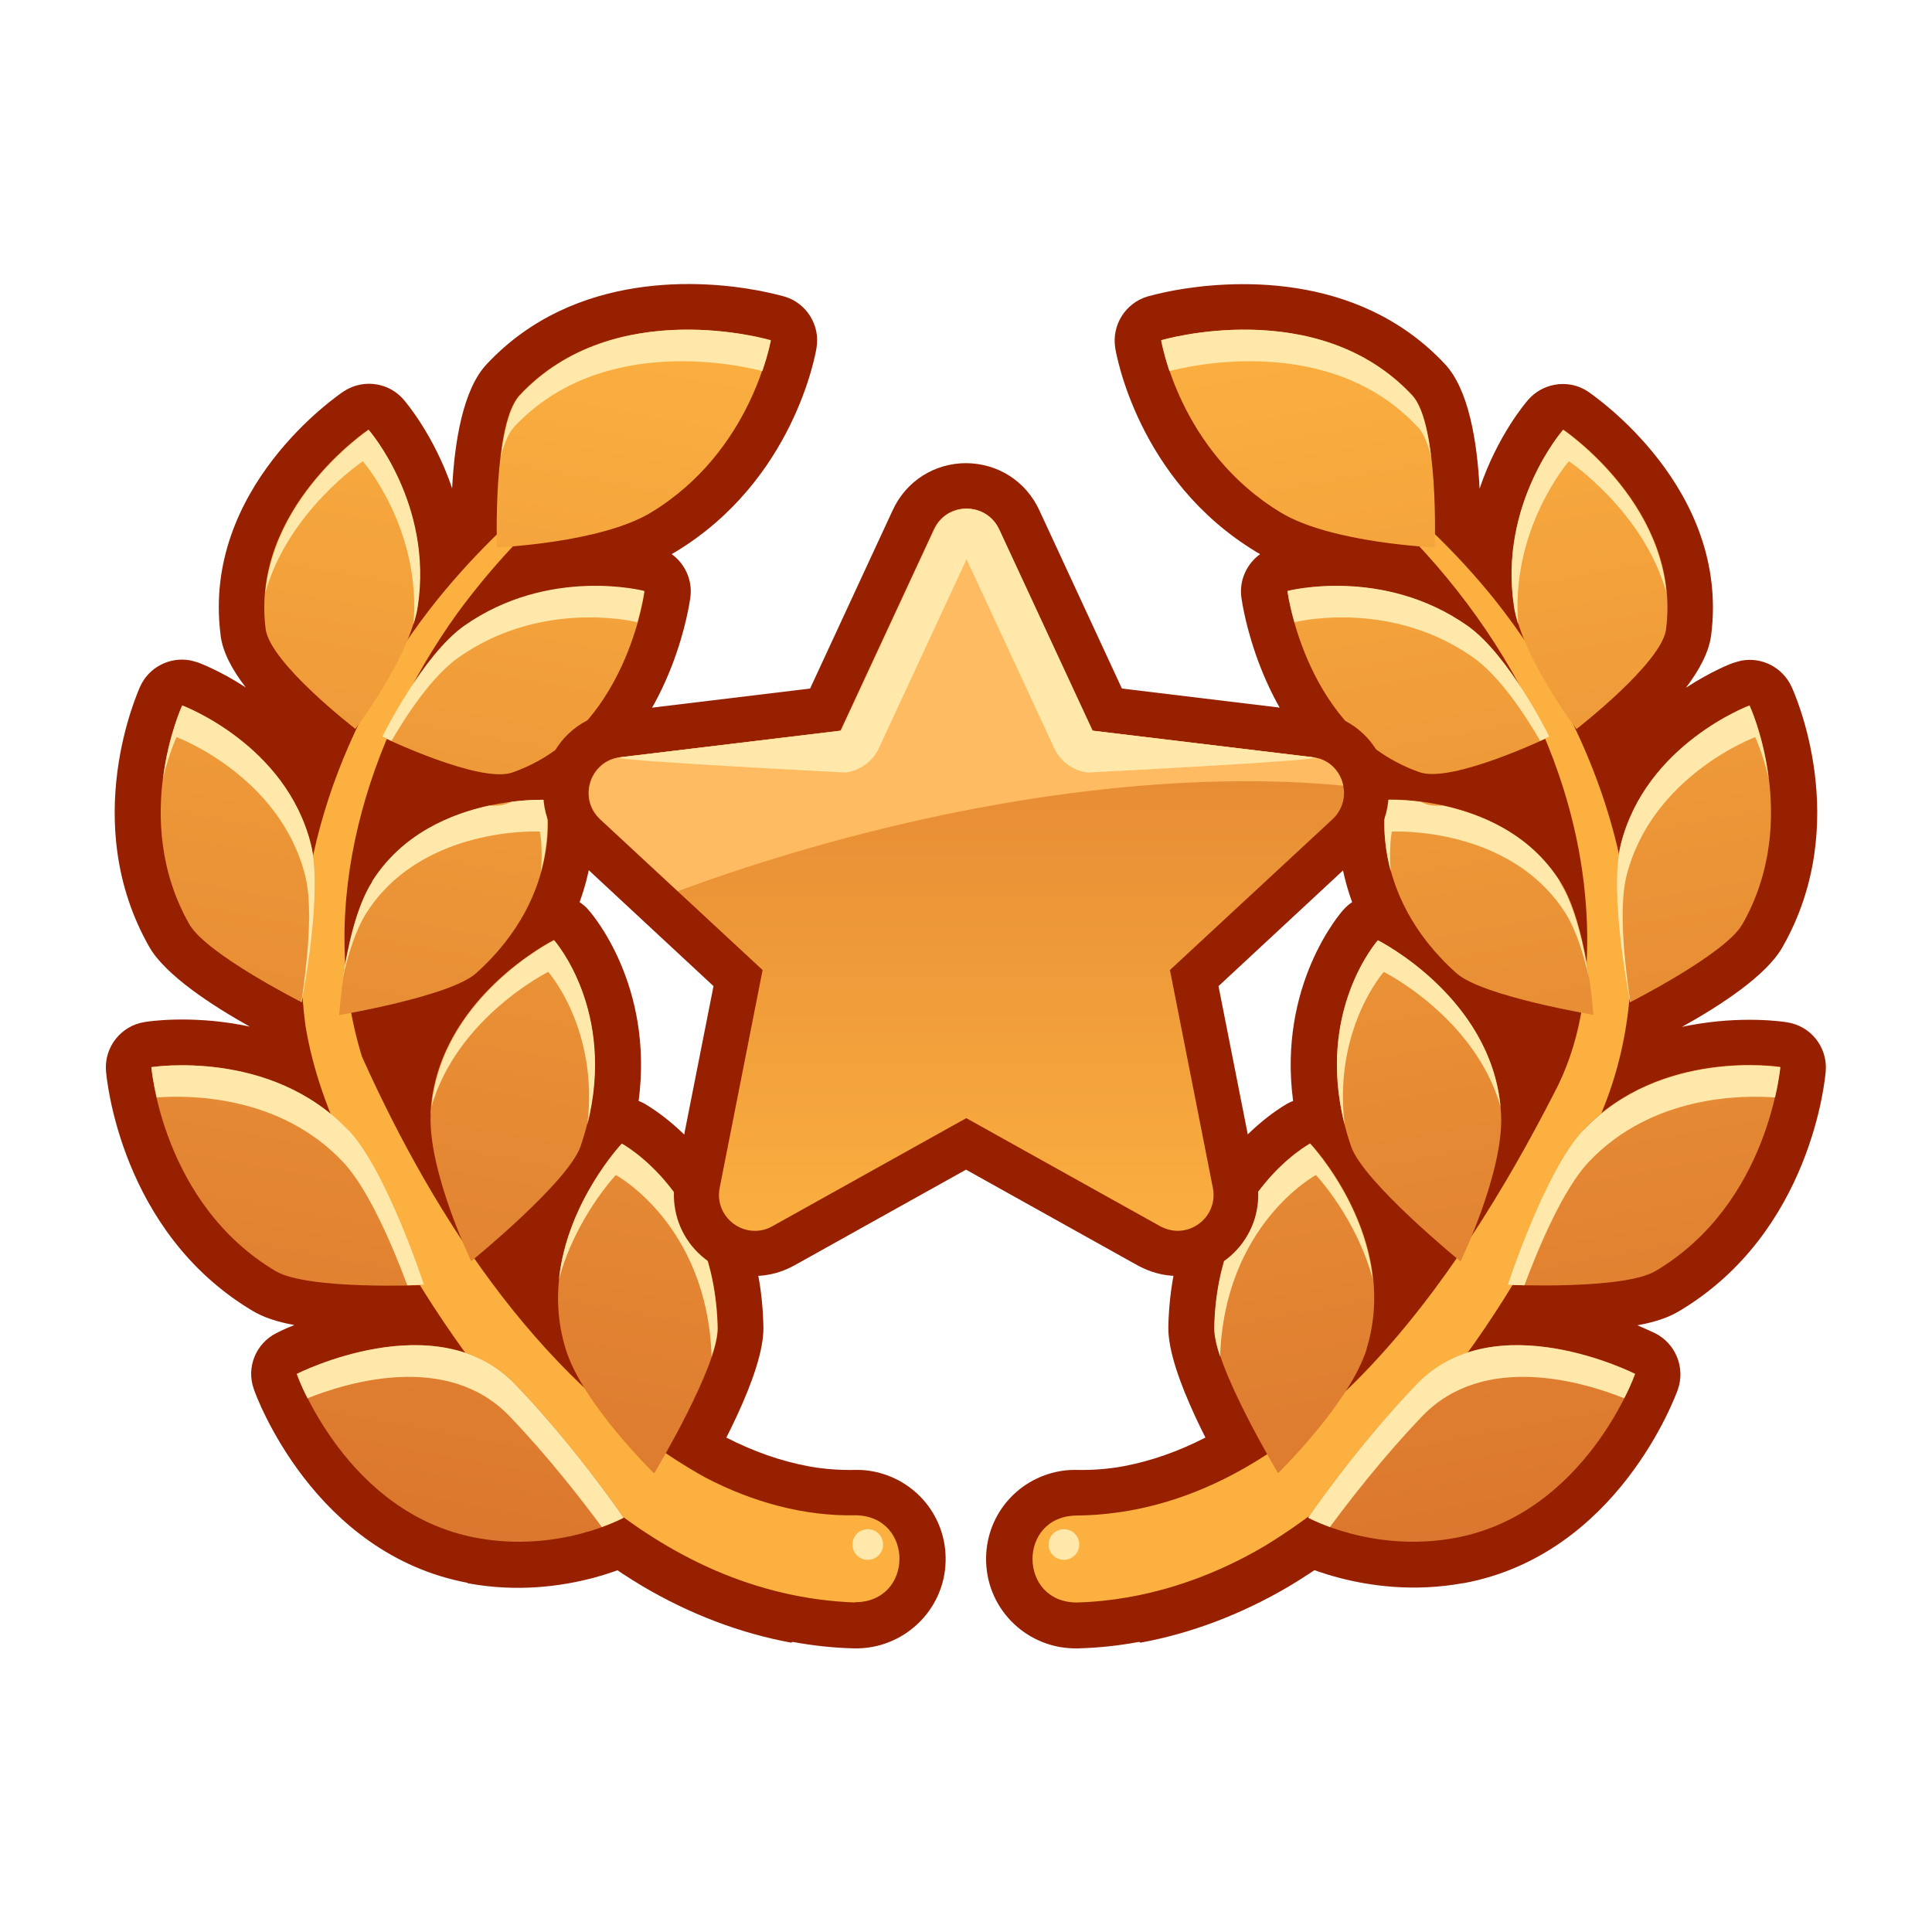 <svg xmlns="http://www.w3.org/2000/svg" width="72" height="72" viewBox="0 0 72 72" fill="none"><path d="M42.44 61.19C41.69 61.33 40.93 61.41 40.18 61.43C38.33 61.48 36.8 60.03 36.75 58.2C36.7 56.55 37.85 55.13 39.48 54.83C39.65 54.8 39.82 54.78 39.99 54.78H40.15C40.71 54.79 41.29 54.75 41.88 54.64C42.89 54.45 43.92 54.09 44.93 53.57C46.43 52.78 47.94 51.63 49.42 50.14C51.98 47.55 54.32 44.15 56.37 40.04C56.62 39.56 56.77 39.22 56.9 38.85C57.02 38.5 57.12 38.11 57.23 37.59C57.39 36.73 57.47 35.8 57.46 34.84C57.43 32.94 57.07 31.03 56.39 29.14C55.74 27.33 54.8 25.57 53.59 23.87C52.45 22.3 51.04 20.79 49.43 19.41C49.03 19.07 48.78 18.59 48.74 18.06C48.69 17.53 48.86 17.01 49.21 16.61C49.51 16.26 49.92 16.02 50.37 15.94C50.92 15.84 51.49 15.97 51.94 16.32C53.89 17.83 55.6 19.49 57.03 21.26C58.59 23.22 59.84 25.3 60.74 27.46C61.71 29.79 62.29 32.2 62.46 34.63C62.55 35.94 62.51 37.22 62.34 38.45C62.27 38.94 62.14 39.68 61.92 40.44C61.77 40.97 61.55 41.57 61.22 42.31C60.26 44.5 59.19 46.59 58.03 48.5C56.69 50.71 55.31 52.6 53.81 54.27C51.96 56.32 50.07 57.9 48.05 59.11C46.27 60.16 44.4 60.87 42.49 61.22V61.2L42.44 61.19Z" fill="#962000"></path><path d="M43.28 12.68C43.28 12.68 49.1 10.95 52.63 14.73C53.63 15.8 53.47 20.4 53.47 20.4C53.47 20.4 49.61 20.24 47.73 19.1C43.94 16.81 43.28 12.68 43.28 12.68Z" fill="url(#paint0_linear_2066_131)"></path><path d="M58.26 16.01C58.26 16.01 62.66 18.96 62.09 23.44C61.93 24.71 58.75 27.16 58.75 27.16C58.75 27.16 56.71 24.48 56.43 22.58C55.86 18.75 58.26 16 58.26 16V16.01Z" fill="url(#paint1_linear_2066_131)"></path><path d="M47.98 22.03C47.98 22.03 48.65 27.29 52.91 28.78C54.12 29.2 57.74 27.46 57.74 27.46C57.74 27.46 56.25 24.43 54.69 23.33C51.53 21.11 47.99 22.03 47.99 22.03H47.98Z" fill="url(#paint2_linear_2066_131)"></path><path d="M51.66 29.8C51.66 29.8 50.91 33.26 54.28 36.27C55.24 37.12 59.38 37.82 59.38 37.82C59.38 37.82 59.16 34.46 58.14 32.84C56.07 29.58 51.67 29.8 51.67 29.8H51.66Z" fill="url(#paint3_linear_2066_131)"></path><path d="M66.35 39.77C66.35 39.77 65.95 44.85 61.72 47.37C60.52 48.08 56.2 47.89 56.2 47.89C56.2 47.89 57.57 43.65 59.01 42.13C61.91 39.06 66.36 39.77 66.36 39.77H66.35Z" fill="url(#paint4_linear_2066_131)"></path><path d="M60.93 51.2C60.93 51.2 59.08 56.41 54.24 57.31C51.15 57.89 48.74 56.56 48.74 56.56C48.74 56.56 50.54 53.93 52.78 51.59C55.7 48.55 60.92 51.2 60.92 51.2H60.93Z" fill="url(#paint5_linear_2066_131)"></path><path d="M51.35 35.04C51.35 35.04 48.73 37.98 50.35 42.72C50.81 44.06 54.43 47.01 54.43 47.01C54.43 47.01 56.06 43.64 55.94 41.51C55.71 37.22 51.34 35.04 51.34 35.04H51.35Z" fill="url(#paint6_linear_2066_131)"></path><path d="M48.83 42.61C48.83 42.61 45.36 44.47 45.26 49.48C45.23 50.9 47.63 54.9 47.63 54.9C47.63 54.9 50.31 52.29 50.94 50.25C52.2 46.14 48.84 42.6 48.84 42.6L48.83 42.61Z" fill="url(#paint7_linear_2066_131)"></path><path d="M54.52 59C50.89 59.66 48.04 58.12 47.92 58.06C47.5 57.83 47.19 57.43 47.08 56.96C47.05 56.81 47.03 56.67 47.03 56.52C46.66 56.39 46.35 56.13 46.15 55.79C45.35 54.46 43.51 51.18 43.54 49.45C43.67 43.51 47.84 41.2 48.01 41.11C48.07 41.08 48.13 41.05 48.19 41.03C47.62 36.71 49.95 34.03 50.06 33.91C50.16 33.8 50.27 33.7 50.39 33.62C49.57 31.38 49.95 29.56 49.97 29.44C49.99 29.34 50.02 29.25 50.05 29.16C46.87 26.7 46.29 22.46 46.26 22.25C46.18 21.61 46.47 21.01 46.96 20.65C46.91 20.62 46.86 20.59 46.82 20.57C42.4 17.9 41.59 13.16 41.56 12.96C41.43 12.11 41.94 11.3 42.76 11.05C42.8 11.04 43.18 10.93 43.77 10.82C45.7 10.47 50.54 10.03 53.85 13.57C54.73 14.51 55.05 16.44 55.14 18.21C55.81 16.22 56.88 14.98 56.95 14.9C57.21 14.6 57.56 14.41 57.93 14.34C58.35 14.26 58.81 14.34 59.19 14.6C59.4 14.75 64.47 18.2 63.77 23.67C63.69 24.3 63.33 24.97 62.83 25.63C63.78 25.01 64.53 24.72 64.61 24.7C64.71 24.67 64.8 24.64 64.9 24.62C65.65 24.48 66.42 24.86 66.76 25.58C66.86 25.79 69.08 30.67 66.42 35.31C65.82 36.36 64.12 37.47 62.68 38.27C62.8 38.24 62.92 38.22 63.03 38.2C64.94 37.85 66.44 38.07 66.61 38.1C67.49 38.24 68.11 39.03 68.04 39.92C68.02 40.16 67.52 45.92 62.58 48.86C62.18 49.1 61.68 49.27 61.02 49.39C61.37 49.54 61.61 49.65 61.69 49.69C62.45 50.08 62.81 50.97 62.53 51.78C62.44 52.03 60.29 57.93 54.55 59H54.51H54.52Z" fill="#962000"></path><path d="M40.12 56.48C48.51 56.39 54.39 47.61 57.89 40.79C58.89 38.93 59.17 36.89 59.15 34.79C59.05 28.28 55.43 22.24 50.52 18.1C50.24 17.89 50.59 17.42 50.88 17.66C52.64 19.02 54.27 20.57 55.68 22.32C59.85 27.53 62.4 35.17 59.63 41.6C56.85 47.81 53.12 53.95 47.14 57.61C45.08 58.83 42.66 59.65 40.13 59.72C37.94 59.72 37.92 56.5 40.12 56.48Z" fill="#FBB040"></path><path d="M43.28 12.68C43.28 12.68 49.1 10.95 52.63 14.73C53.63 15.8 53.47 20.4 53.47 20.4C53.47 20.4 49.61 20.24 47.73 19.1C43.94 16.81 43.28 12.68 43.28 12.68ZM62.09 23.44C62.66 18.96 58.26 16.01 58.26 16.01C58.26 16.01 55.85 18.76 56.43 22.59C56.72 24.49 58.75 27.17 58.75 27.17C58.75 27.17 61.93 24.71 62.09 23.45V23.44ZM47.98 22.03C47.98 22.03 48.65 27.29 52.91 28.78C54.12 29.2 57.74 27.46 57.74 27.46C57.74 27.46 56.25 24.43 54.69 23.33C51.53 21.11 47.99 22.03 47.99 22.03H47.98ZM60.4 31.48C59.94 33.34 60.75 37.35 60.75 37.35C60.75 37.35 64.29 35.56 64.93 34.45C67.17 30.53 65.2 26.29 65.2 26.29C65.2 26.29 61.33 27.73 60.4 31.48ZM58.13 32.84C56.06 29.58 51.66 29.8 51.66 29.8C51.66 29.8 50.91 33.26 54.28 36.27C55.24 37.13 59.38 37.82 59.38 37.82C59.38 37.82 59.16 34.46 58.14 32.84H58.13ZM59 42.12C57.57 43.64 56.19 47.88 56.19 47.88C56.19 47.88 60.52 48.08 61.71 47.36C65.94 44.84 66.34 39.76 66.34 39.76C66.34 39.76 61.89 39.05 58.99 42.12H59ZM52.79 51.59C50.54 53.93 48.75 56.56 48.75 56.56C48.75 56.56 51.16 57.89 54.25 57.31C59.09 56.4 60.94 51.2 60.94 51.2C60.94 51.2 55.72 48.55 52.8 51.59H52.79ZM51.35 35.04C51.35 35.04 48.73 37.98 50.35 42.72C50.81 44.06 54.43 47.01 54.43 47.01C54.43 47.01 56.06 43.64 55.94 41.51C55.71 37.22 51.34 35.04 51.34 35.04H51.35ZM50.93 50.26C52.19 46.15 48.83 42.61 48.83 42.61C48.83 42.61 45.36 44.47 45.26 49.48C45.23 50.9 47.63 54.9 47.63 54.9C47.63 54.9 50.31 52.29 50.94 50.25L50.93 50.26Z" fill="url(#paint8_linear_2066_131)"></path><path d="M47.98 22.03C47.98 22.03 48.04 22.5 48.24 23.19C48.64 23.09 51.94 22.42 54.9 24.5C55.88 25.19 56.83 26.63 57.4 27.61C57.61 27.51 57.74 27.45 57.74 27.45C57.74 27.45 56.25 24.42 54.69 23.32C51.53 21.1 47.99 22.02 47.99 22.02L47.98 22.03Z" fill="#FFE8A9"></path><path d="M60.4 31.48C59.94 33.34 60.75 37.35 60.75 37.35H60.76C60.56 36.02 60.31 33.88 60.61 32.66C61.54 28.91 65.41 27.47 65.41 27.47C65.41 27.47 65.69 28.06 65.91 28.99C65.71 27.39 65.2 26.29 65.2 26.29C65.2 26.29 61.33 27.73 60.4 31.48Z" fill="#FFE8A9"></path><path d="M51.35 35.04C51.35 35.04 49.03 37.64 50.11 41.91C49.68 38.35 51.57 36.22 51.57 36.22C51.57 36.22 54.96 37.91 55.92 41.24C55.53 37.13 51.35 35.04 51.35 35.04Z" fill="#FFE8A9"></path><path d="M58.47 17.19C58.47 17.19 61.25 19.06 62.1 22.08C61.76 18.38 58.25 16.02 58.25 16.02C58.25 16.02 55.84 18.77 56.42 22.6C56.45 22.81 56.51 23.04 56.58 23.27C56.28 19.71 58.46 17.2 58.46 17.2L58.47 17.19Z" fill="#FFE8A9"></path><path d="M49.04 43.79C49.04 43.79 50.55 45.39 51.16 47.68C50.86 44.78 48.82 42.62 48.82 42.62C48.82 42.62 45.35 44.48 45.25 49.49C45.25 49.77 45.33 50.14 45.47 50.56C45.63 45.63 49.04 43.79 49.04 43.79Z" fill="#FFE8A9"></path><path d="M58.13 32.84C57 31.06 55.19 30.33 53.76 30.02C53.51 30.04 53.3 30.02 53.13 29.96C53.06 29.94 53 29.9 52.93 29.88C52.18 29.78 51.66 29.81 51.66 29.81C51.66 29.81 51.42 30.95 51.83 32.48C51.75 31.58 51.87 30.99 51.87 30.99C51.87 30.99 56.26 30.76 58.34 34.03C58.74 34.67 59.02 35.57 59.21 36.43C59.04 35.32 58.72 33.8 58.12 32.86L58.13 32.84Z" fill="#FFE8A9"></path><path d="M52.79 51.59C50.54 53.93 48.75 56.56 48.75 56.56C48.75 56.56 49.05 56.72 49.56 56.91C50.27 55.95 51.55 54.29 53.01 52.77C55.32 50.37 59.06 51.52 60.53 52.11C60.81 51.57 60.93 51.2 60.93 51.2C60.93 51.2 55.71 48.55 52.79 51.59Z" fill="#FFE8A9"></path><path d="M59 42.12C57.57 43.64 56.19 47.88 56.19 47.88C56.19 47.88 56.43 47.89 56.81 47.9C57.32 46.53 58.25 44.31 59.21 43.3C61.58 40.79 64.98 40.81 66.15 40.9C66.31 40.21 66.35 39.77 66.35 39.77C66.35 39.77 61.9 39.06 59 42.13V42.12Z" fill="#FFE8A9"></path><path d="M52.84 15.91C53.05 16.14 53.21 16.53 53.33 17C53.21 16.03 53 15.14 52.62 14.73C49.09 10.95 43.27 12.68 43.27 12.68C43.27 12.68 43.35 13.14 43.58 13.83C44.34 13.63 49.57 12.41 52.83 15.91H52.84Z" fill="#FFE8A9"></path><path d="M39.65 58.13C39.96 58.13 40.22 57.88 40.22 57.56C40.22 57.24 39.97 56.99 39.65 56.99C39.33 56.99 39.08 57.24 39.08 57.56C39.08 57.88 39.33 58.13 39.65 58.13Z" fill="#FFE8A9"></path><path d="M29.55 61.19C30.3 61.33 31.06 61.41 31.81 61.43C33.65 61.48 35.19 60.03 35.24 58.2C35.29 56.55 34.14 55.13 32.51 54.83C32.34 54.8 32.17 54.78 32 54.78H31.84C31.28 54.79 30.7 54.75 30.11 54.64C29.1 54.45 28.07 54.09 27.06 53.57C25.56 52.78 24.05 51.63 22.57 50.14C20.01 47.55 17.67 44.15 15.62 40.04C15.37 39.56 15.22 39.22 15.09 38.85C14.97 38.5 14.86 38.11 14.76 37.59C14.6 36.73 14.52 35.8 14.53 34.84C14.56 32.94 14.92 31.03 15.6 29.14C16.25 27.33 17.19 25.57 18.4 23.87C19.54 22.3 20.95 20.79 22.56 19.41C22.96 19.07 23.21 18.59 23.25 18.06C23.3 17.53 23.13 17.01 22.78 16.61C22.48 16.26 22.07 16.02 21.62 15.94C21.07 15.84 20.5 15.97 20.05 16.32C18.1 17.83 16.39 19.49 14.96 21.26C13.4 23.22 12.15 25.3 11.25 27.46C10.28 29.79 9.7 32.2 9.53 34.63C9.44 35.94 9.48 37.22 9.65 38.45C9.72 38.94 9.85 39.68 10.07 40.44C10.22 40.97 10.44 41.57 10.77 42.31C11.73 44.5 12.8 46.59 13.96 48.5C15.3 50.71 16.68 52.6 18.18 54.27C20.03 56.32 21.92 57.9 23.94 59.11C25.72 60.16 27.59 60.87 29.5 61.22V61.2L29.55 61.19Z" fill="#962000"></path><path d="M28.72 12.68C28.72 12.68 22.9 10.95 19.37 14.73C18.37 15.8 18.53 20.4 18.53 20.4C18.53 20.4 22.39 20.24 24.27 19.1C28.06 16.81 28.72 12.68 28.72 12.68Z" fill="url(#paint9_linear_2066_131)"></path><path d="M13.74 16.01C13.74 16.01 9.34 18.96 9.91 23.44C10.07 24.71 13.25 27.16 13.25 27.16C13.25 27.16 15.29 24.48 15.57 22.58C16.14 18.75 13.74 16 13.74 16V16.01Z" fill="url(#paint10_linear_2066_131)"></path><path d="M24.01 22.03C24.01 22.03 23.34 27.29 19.08 28.78C17.87 29.2 14.25 27.46 14.25 27.46C14.25 27.46 15.74 24.43 17.3 23.33C20.46 21.11 24 22.03 24 22.03H24.01Z" fill="url(#paint11_linear_2066_131)"></path><path d="M20.34 29.8C20.34 29.8 21.09 33.26 17.72 36.27C16.76 37.12 12.62 37.82 12.62 37.82C12.62 37.82 12.84 34.46 13.86 32.84C15.93 29.58 20.33 29.8 20.33 29.8H20.34Z" fill="url(#paint12_linear_2066_131)"></path><path d="M5.64 39.77C5.64 39.77 6.04 44.85 10.27 47.37C11.47 48.08 15.79 47.89 15.79 47.89C15.79 47.89 14.42 43.65 12.98 42.13C10.08 39.06 5.63 39.77 5.63 39.77H5.64Z" fill="url(#paint13_linear_2066_131)"></path><path d="M11.06 51.2C11.06 51.2 12.91 56.41 17.75 57.31C20.84 57.89 23.25 56.56 23.25 56.56C23.25 56.56 21.45 53.93 19.21 51.59C16.29 48.55 11.07 51.2 11.07 51.2H11.06Z" fill="url(#paint14_linear_2066_131)"></path><path d="M20.65 35.04C20.65 35.04 23.27 37.98 21.65 42.72C21.19 44.06 17.57 47.01 17.57 47.01C17.57 47.01 15.94 43.64 16.06 41.51C16.29 37.22 20.66 35.04 20.66 35.04H20.65Z" fill="url(#paint15_linear_2066_131)"></path><path d="M23.17 42.61C23.17 42.61 26.64 44.47 26.74 49.48C26.77 50.9 24.37 54.9 24.37 54.9C24.37 54.9 21.69 52.29 21.06 50.25C19.8 46.14 23.16 42.6 23.16 42.6L23.17 42.61Z" fill="url(#paint16_linear_2066_131)"></path><path d="M17.44 58.99C11.7 57.92 9.54 52.02 9.46 51.77C9.17 50.96 9.53 50.07 10.3 49.68C10.38 49.64 10.61 49.52 10.97 49.38C10.31 49.26 9.81 49.09 9.41 48.85C4.48 45.91 3.97 40.16 3.95 39.91C3.88 39.02 4.51 38.23 5.38 38.09C5.54 38.06 7.05 37.84 8.96 38.19C9.08 38.21 9.2 38.24 9.31 38.26C7.88 37.46 6.17 36.34 5.57 35.3C2.92 30.66 5.14 25.78 5.23 25.57C5.56 24.86 6.33 24.47 7.09 24.61C7.19 24.63 7.28 24.66 7.38 24.69C7.46 24.72 8.21 25 9.16 25.62C8.65 24.96 8.29 24.29 8.22 23.66C7.52 18.19 12.58 14.74 12.8 14.59C13.18 14.34 13.63 14.25 14.06 14.33C14.43 14.4 14.77 14.58 15.04 14.89C15.11 14.97 16.18 16.22 16.85 18.2C16.94 16.44 17.26 14.5 18.14 13.57C21.45 10.03 26.29 10.46 28.22 10.82C28.81 10.93 29.19 11.04 29.23 11.05C30.05 11.29 30.57 12.11 30.43 12.96C30.4 13.16 29.59 17.9 25.17 20.57C25.12 20.6 25.07 20.63 25.03 20.65C25.53 21.01 25.81 21.62 25.73 22.25C25.7 22.46 25.13 26.69 21.94 29.16C21.97 29.25 22 29.34 22.02 29.44C22.05 29.56 22.42 31.37 21.6 33.62C21.72 33.7 21.83 33.79 21.93 33.91C22.05 34.04 24.37 36.71 23.8 41.03C23.86 41.05 23.92 41.08 23.98 41.11C24.16 41.21 28.33 43.51 28.45 49.45C28.49 51.18 26.64 54.46 25.84 55.79C25.64 56.13 25.32 56.39 24.96 56.52C24.96 56.67 24.95 56.81 24.91 56.96C24.8 57.43 24.49 57.83 24.07 58.06C23.95 58.13 21.1 59.67 17.47 59.01H17.43L17.44 58.99Z" fill="#962000"></path><path d="M31.86 59.72C24.44 59.44 19.05 53.46 15.46 47.59C13.79 44.61 11.93 41.61 11.38 38.2C10.63 32.5 12.78 26.72 16.32 22.32C17.73 20.58 19.36 19.02 21.12 17.66C21.24 17.56 21.42 17.59 21.52 17.71C21.62 17.83 21.59 18 21.48 18.1C19.82 19.52 18.32 21.11 17.04 22.86C13.68 27.53 11.75 33.76 13.49 39.38C16.27 45.56 20.32 51.73 26.28 55.06C28.06 55.99 29.98 56.51 31.88 56.47C34.07 56.49 34.07 59.71 31.86 59.71V59.72Z" fill="#FBB040"></path><path d="M24.26 19.1C22.38 20.24 18.52 20.4 18.52 20.4C18.52 20.4 18.36 15.8 19.36 14.73C22.89 10.95 28.71 12.68 28.71 12.68C28.71 12.68 28.04 16.81 24.26 19.1ZM13.24 27.17C13.24 27.17 15.28 24.49 15.56 22.59C16.13 18.76 13.73 16.01 13.73 16.01C13.73 16.01 9.33 18.96 9.9 23.44C10.06 24.71 13.24 27.16 13.24 27.16V27.17ZM17.31 23.34C15.74 24.44 14.26 27.47 14.26 27.47C14.26 27.47 17.88 29.21 19.09 28.79C23.35 27.3 24.02 22.04 24.02 22.04C24.02 22.04 20.48 21.12 17.32 23.34H17.31ZM6.79 26.29C6.79 26.29 4.82 30.53 7.06 34.45C7.7 35.56 11.24 37.35 11.24 37.35C11.24 37.35 12.06 33.34 11.59 31.48C10.66 27.73 6.79 26.29 6.79 26.29ZM12.63 37.83C12.63 37.83 16.77 37.13 17.73 36.28C21.1 33.27 20.35 29.81 20.35 29.81C20.35 29.81 15.96 29.58 13.88 32.85C12.85 34.47 12.64 37.83 12.64 37.83H12.63ZM5.64 39.77C5.64 39.77 6.04 44.85 10.27 47.37C11.47 48.08 15.79 47.89 15.79 47.89C15.79 47.89 14.42 43.65 12.98 42.13C10.08 39.06 5.63 39.77 5.63 39.77H5.64ZM11.06 51.2C11.06 51.2 12.91 56.41 17.75 57.31C20.84 57.89 23.25 56.56 23.25 56.56C23.25 56.56 21.45 53.93 19.21 51.59C16.29 48.55 11.07 51.2 11.07 51.2H11.06ZM16.05 41.5C15.94 43.63 17.56 47 17.56 47C17.56 47 21.18 44.06 21.64 42.71C23.25 37.96 20.64 35.03 20.64 35.03C20.64 35.03 16.27 37.21 16.04 41.5H16.05ZM24.38 54.91C24.38 54.91 26.78 50.9 26.75 49.49C26.64 44.48 23.18 42.62 23.18 42.62C23.18 42.62 19.82 46.17 21.08 50.27C21.7 52.31 24.39 54.92 24.39 54.92L24.38 54.91Z" fill="url(#paint17_linear_2066_131)"></path><path d="M24.01 22.03C24.01 22.03 23.95 22.5 23.75 23.19C23.35 23.09 20.05 22.42 17.09 24.5C16.11 25.19 15.16 26.63 14.59 27.61C14.38 27.51 14.25 27.45 14.25 27.45C14.25 27.45 15.74 24.42 17.3 23.32C20.46 21.1 24 22.02 24 22.02L24.01 22.03Z" fill="#FFE8A9"></path><path d="M11.59 31.48C12.05 33.34 11.24 37.35 11.24 37.35H11.23C11.43 36.02 11.68 33.88 11.38 32.66C10.45 28.91 6.58 27.47 6.58 27.47C6.58 27.47 6.3 28.06 6.08 28.99C6.28 27.39 6.79 26.29 6.79 26.29C6.79 26.29 10.66 27.73 11.59 31.48Z" fill="#FFE8A9"></path><path d="M20.65 35.04C20.65 35.04 22.97 37.64 21.89 41.91C22.32 38.35 20.43 36.22 20.43 36.22C20.43 36.22 17.04 37.91 16.08 41.24C16.47 37.13 20.65 35.04 20.65 35.04Z" fill="#FFE8A9"></path><path d="M13.52 17.19C13.52 17.19 10.74 19.06 9.89 22.08C10.23 18.38 13.74 16.02 13.74 16.02C13.74 16.02 16.15 18.77 15.57 22.6C15.54 22.81 15.48 23.04 15.41 23.27C15.71 19.71 13.53 17.2 13.53 17.2L13.52 17.19Z" fill="#FFE8A9"></path><path d="M22.95 43.79C22.95 43.79 21.44 45.39 20.83 47.68C21.13 44.78 23.17 42.62 23.17 42.62C23.17 42.62 26.64 44.48 26.74 49.49C26.74 49.77 26.66 50.14 26.52 50.56C26.36 45.63 22.95 43.79 22.95 43.79Z" fill="#FFE8A9"></path><path d="M13.87 32.84C15 31.06 16.81 30.33 18.23 30.02C18.48 30.04 18.69 30.02 18.86 29.96C18.93 29.94 19 29.9 19.06 29.88C19.81 29.78 20.33 29.81 20.33 29.81C20.33 29.81 20.57 30.95 20.16 32.48C20.24 31.58 20.12 30.99 20.12 30.99C20.12 30.99 15.73 30.76 13.65 34.03C13.25 34.67 12.97 35.57 12.78 36.43C12.95 35.32 13.27 33.8 13.87 32.86V32.84Z" fill="#FFE8A9"></path><path d="M19.2 51.59C21.45 53.93 23.24 56.56 23.24 56.56C23.24 56.56 22.94 56.72 22.43 56.91C21.72 55.95 20.44 54.29 18.98 52.77C16.67 50.37 12.93 51.52 11.46 52.11C11.18 51.57 11.06 51.2 11.06 51.2C11.06 51.2 16.28 48.55 19.2 51.59Z" fill="#FFE8A9"></path><path d="M12.99 42.12C14.42 43.64 15.8 47.88 15.8 47.88C15.8 47.88 15.56 47.89 15.18 47.9C14.67 46.53 13.74 44.31 12.78 43.3C10.41 40.79 7.01 40.81 5.84 40.9C5.68 40.21 5.64 39.77 5.64 39.77C5.64 39.77 10.09 39.06 12.99 42.13V42.12Z" fill="#FFE8A9"></path><path d="M19.16 15.91C18.95 16.14 18.79 16.53 18.67 17C18.79 16.03 19 15.14 19.38 14.73C22.91 10.95 28.73 12.68 28.73 12.68C28.73 12.68 28.65 13.14 28.41 13.83C27.65 13.63 22.43 12.41 19.16 15.91Z" fill="#FFE8A9"></path><path d="M32.34 58.13C32.65 58.13 32.91 57.88 32.91 57.56C32.91 57.24 32.66 56.99 32.34 56.99C32.02 56.99 31.77 57.24 31.77 57.56C31.77 57.88 32.02 58.13 32.34 58.13Z" fill="#FFE8A9"></path><path d="M43.89 46.71C43.52 46.71 43.16 46.61 42.83 46.43L36.01 42.63L29.2 46.43C28.87 46.61 28.51 46.71 28.14 46.71C27.49 46.71 26.87 46.42 26.45 45.91C26.04 45.41 25.88 44.75 26 44.11L27.51 36.45L21.79 31.15C21.16 30.57 20.94 29.69 21.2 28.88C21.46 28.06 22.16 27.49 23.01 27.39L30.76 26.46L34.04 19.38C34.4 18.6 35.16 18.11 36.02 18.11C36.88 18.11 37.63 18.59 38 19.38L41.28 26.46L49.03 27.39C49.88 27.49 50.58 28.07 50.84 28.88C51.1 29.69 50.88 30.57 50.25 31.15L44.53 36.45L46.04 44.11C46.17 44.75 46 45.41 45.59 45.91C45.17 46.42 44.56 46.71 43.9 46.71H43.89Z" fill="url(#paint18_linear_2066_131)"></path><path d="M36.01 18.95C36.49 18.95 36.98 19.21 37.22 19.73L40.7 27.23L48.91 28.22C50.04 28.36 50.49 29.75 49.66 30.53L43.6 36.15L45.2 44.27C45.37 45.15 44.68 45.87 43.89 45.87C43.68 45.87 43.45 45.81 43.24 45.7L36.01 41.67L28.78 45.7C28.57 45.82 28.35 45.87 28.13 45.87C27.34 45.87 26.65 45.15 26.82 44.27L28.42 36.15L22.36 30.53C21.53 29.75 21.98 28.36 23.11 28.22L31.32 27.23L34.8 19.73C35.04 19.21 35.53 18.95 36.01 18.95ZM36.01 17.26C34.82 17.26 33.77 17.93 33.27 19.01L30.19 25.66L22.91 26.54C21.73 26.68 20.76 27.47 20.4 28.61C20.03 29.74 20.34 30.95 21.22 31.76L26.59 36.75L25.17 43.94C25 44.83 25.22 45.74 25.79 46.44C26.37 47.15 27.22 47.55 28.13 47.55C28.64 47.55 29.15 47.41 29.6 47.16L36 43.59L42.4 47.16C42.86 47.41 43.36 47.55 43.87 47.55C44.78 47.55 45.63 47.15 46.21 46.44C46.78 45.74 47.01 44.83 46.83 43.94L45.41 36.75L50.78 31.76C51.65 30.95 51.97 29.74 51.6 28.61C51.23 27.48 50.27 26.69 49.09 26.54L41.81 25.66L38.73 19.01C38.23 17.93 37.18 17.26 35.98 17.26H35.99H36.01Z" fill="#962000"></path><path d="M25.26 33.21C26.62 32.71 28.02 32.24 29.47 31.81C37.12 29.53 44.42 28.73 50.06 29.28C49.95 28.75 49.55 28.29 48.92 28.22L40.71 27.23L37.23 19.73C36.75 18.7 35.28 18.7 34.81 19.73L31.33 27.23L23.12 28.22C21.99 28.36 21.54 29.75 22.37 30.53L25.27 33.22L25.26 33.21Z" fill="#FFBB61"></path><path d="M31.51 28.79C32.05 28.72 32.52 28.38 32.75 27.89L36.02 20.84L39.29 27.89C39.52 28.38 39.99 28.72 40.53 28.79C40.53 28.79 49.78 28.32 48.93 28.22L40.72 27.23L37.24 19.73C36.76 18.7 35.29 18.7 34.82 19.73L31.34 27.23L23.13 28.22C22.26 28.32 31.53 28.79 31.53 28.79H31.51Z" fill="#FFE8A9"></path><defs><linearGradient id="paint0_linear_2066_131" x1="49.47" y1="21.12" x2="47.76" y2="11.81" gradientUnits="userSpaceOnUse"><stop stop-color="#FBB040"></stop><stop offset="1" stop-color="#DB772E"></stop></linearGradient><linearGradient id="paint1_linear_2066_131" x1="56.04" y1="24.87" x2="61.34" y2="18.54" gradientUnits="userSpaceOnUse"><stop stop-color="#FBB040"></stop><stop offset="1" stop-color="#DB772E"></stop></linearGradient><linearGradient id="paint2_linear_2066_131" x1="56.86" y1="24.02" x2="48.82" y2="25.93" gradientUnits="userSpaceOnUse"><stop stop-color="#FBB040"></stop><stop offset="1" stop-color="#DB772E"></stop></linearGradient><linearGradient id="paint3_linear_2066_131" x1="59.98" y1="34.46" x2="51.21" y2="33.05" gradientUnits="userSpaceOnUse"><stop stop-color="#FBB040"></stop><stop offset="1" stop-color="#DB772E"></stop></linearGradient><linearGradient id="paint4_linear_2066_131" x1="56.4" y1="43.65" x2="66.28" y2="43.97" gradientUnits="userSpaceOnUse"><stop stop-color="#FBB040"></stop><stop offset="1" stop-color="#DB772E"></stop></linearGradient><linearGradient id="paint5_linear_2066_131" x1="49.75" y1="52.5" x2="59.78" y2="55.19" gradientUnits="userSpaceOnUse"><stop stop-color="#FBB040"></stop><stop offset="1" stop-color="#DB772E"></stop></linearGradient><linearGradient id="paint6_linear_2066_131" x1="56.77" y1="44.01" x2="49.05" y2="37.86" gradientUnits="userSpaceOnUse"><stop stop-color="#FBB040"></stop><stop offset="1" stop-color="#DB772E"></stop></linearGradient><linearGradient id="paint7_linear_2066_131" x1="50.85" y1="52.91" x2="45.71" y2="44.49" gradientUnits="userSpaceOnUse"><stop stop-color="#FBB040"></stop><stop offset="1" stop-color="#DB772E"></stop></linearGradient><linearGradient id="paint8_linear_2066_131" x1="58.74" y1="56.49" x2="50.47" y2="11.33" gradientUnits="userSpaceOnUse"><stop stop-color="#DB772E"></stop><stop offset="1" stop-color="#FBB040"></stop></linearGradient><linearGradient id="paint9_linear_2066_131" x1="22.53" y1="21.1" x2="24.24" y2="11.79" gradientUnits="userSpaceOnUse"><stop stop-color="#FBB040"></stop><stop offset="1" stop-color="#DB772E"></stop></linearGradient><linearGradient id="paint10_linear_2066_131" x1="15.97" y1="24.88" x2="10.66" y2="18.54" gradientUnits="userSpaceOnUse"><stop stop-color="#FBB040"></stop><stop offset="1" stop-color="#DB772E"></stop></linearGradient><linearGradient id="paint11_linear_2066_131" x1="15.13" y1="24.02" x2="23.17" y2="25.93" gradientUnits="userSpaceOnUse"><stop stop-color="#FBB040"></stop><stop offset="1" stop-color="#DB772E"></stop></linearGradient><linearGradient id="paint12_linear_2066_131" x1="12.01" y1="34.46" x2="20.78" y2="33.05" gradientUnits="userSpaceOnUse"><stop stop-color="#FBB040"></stop><stop offset="1" stop-color="#DB772E"></stop></linearGradient><linearGradient id="paint13_linear_2066_131" x1="15.6" y1="43.64" x2="5.72" y2="43.97" gradientUnits="userSpaceOnUse"><stop stop-color="#FBB040"></stop><stop offset="1" stop-color="#DB772E"></stop></linearGradient><linearGradient id="paint14_linear_2066_131" x1="22.25" y1="52.49" x2="12.23" y2="55.19" gradientUnits="userSpaceOnUse"><stop stop-color="#FBB040"></stop><stop offset="1" stop-color="#DB772E"></stop></linearGradient><linearGradient id="paint15_linear_2066_131" x1="15.24" y1="44.01" x2="22.96" y2="37.86" gradientUnits="userSpaceOnUse"><stop stop-color="#FBB040"></stop><stop offset="1" stop-color="#DB772E"></stop></linearGradient><linearGradient id="paint16_linear_2066_131" x1="21.15" y1="52.9" x2="26.29" y2="44.48" gradientUnits="userSpaceOnUse"><stop stop-color="#FBB040"></stop><stop offset="1" stop-color="#DB772E"></stop></linearGradient><linearGradient id="paint17_linear_2066_131" x1="13.26" y1="56.49" x2="21.53" y2="11.33" gradientUnits="userSpaceOnUse"><stop stop-color="#DB772E"></stop><stop offset="1" stop-color="#FBB040"></stop></linearGradient><linearGradient id="paint18_linear_2066_131" x1="36.01" y1="46.71" x2="36.01" y2="18.1" gradientUnits="userSpaceOnUse"><stop stop-color="#FBB040"></stop><stop offset="1" stop-color="#DB772E"></stop></linearGradient></defs></svg>